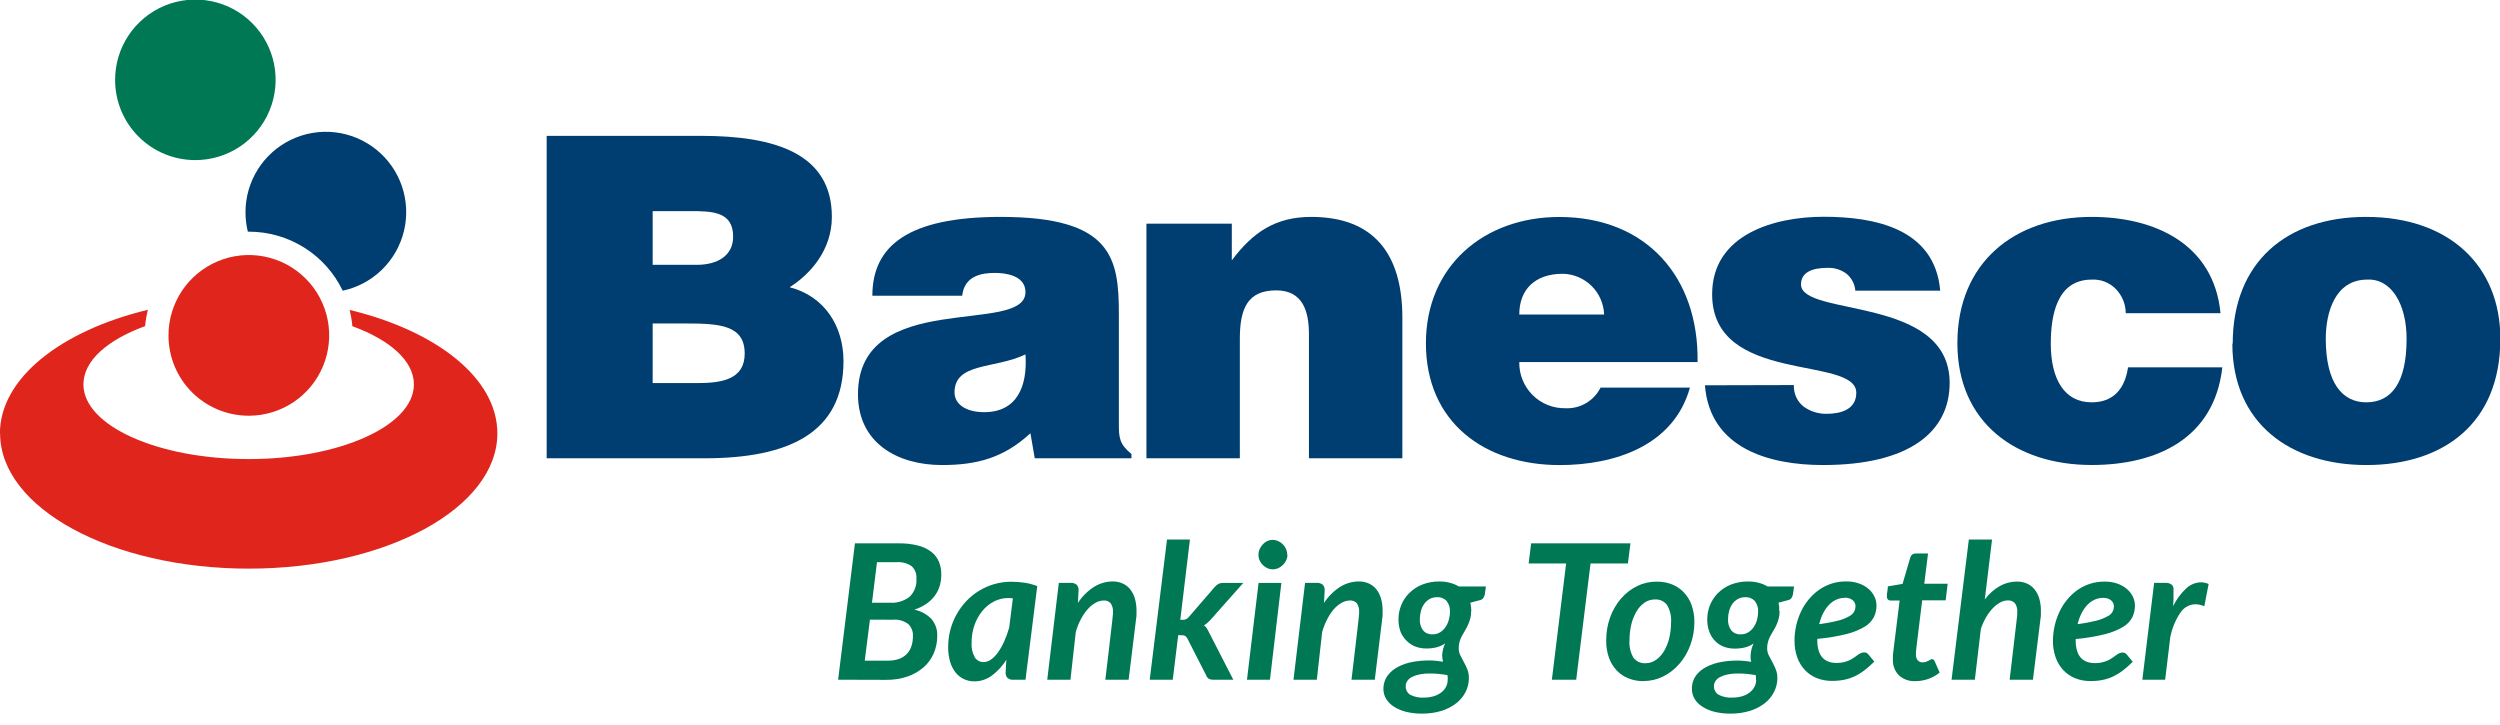 <?xml version="1.0" encoding="UTF-8"?>
<svg xmlns="http://www.w3.org/2000/svg" width="200" height="58" viewBox="0 0 200 58" fill="none">
  <g clip-path="url(#clip0_3381_4158)">
    <path d="M54.907 25.878C57.6 25.878 59.575 26.024 59.575 28.282C59.575 30.215 57.998 30.643 55.913 30.643H52.213V25.878H54.907ZM55.194 16.888C56.992 16.888 58.651 16.923 58.651 18.932C58.651 20.436 57.431 21.186 55.74 21.186H52.213V16.888H55.194ZM56.345 36.663C63.064 36.663 67.479 34.658 67.479 28.89C67.479 26.096 65.972 23.704 63.171 22.977C64.824 21.94 66.549 20.004 66.549 17.352C66.549 12.23 61.912 10.868 56.093 10.868H43.734V36.663H56.345Z" fill="#003D70"></path>
    <path d="M90.515 36.663V36.318C89.544 35.529 89.509 34.993 89.509 33.921V25.128C89.509 20.633 88.97 17.352 80.062 17.352C72.628 17.352 69.789 19.682 69.789 23.659H76.975C77.151 22.047 78.555 21.833 79.596 21.833C80.387 21.833 82.037 22.009 82.037 23.372C82.037 26.881 68.638 23.026 68.638 31.542C68.638 35.446 71.802 37.203 75.356 37.203C78.16 37.203 80.311 36.625 82.434 34.658L82.78 36.663H90.515ZM78.734 32.974C77.261 32.974 76.362 32.327 76.362 31.394C76.362 28.973 79.596 29.533 82.037 28.351C82.216 30.93 81.345 32.974 78.734 32.974Z" fill="#003D70"></path>
    <path d="M91.715 36.663H99.187V27.099C99.187 24.699 99.799 23.23 102.095 23.23C104.211 23.23 104.716 24.876 104.716 26.739V36.663H112.189V25.415C112.189 20.256 109.855 17.352 104.896 17.352C102.057 17.352 100.228 18.572 98.544 20.83V17.891H91.715V36.663Z" fill="#003D70"></path>
    <path d="M121.542 25.163C121.542 23.157 122.801 21.902 125.028 21.902C125.89 21.921 126.713 22.269 127.327 22.876C127.941 23.482 128.3 24.3 128.33 25.163H121.542ZM135.806 28.966C135.909 22.161 131.708 17.358 124.741 17.358C118.703 17.358 114.073 21.3 114.073 27.462C114.073 33.769 118.741 37.206 124.775 37.206C129.16 37.206 133.9 35.667 135.194 31.01H128.043C127.786 31.526 127.384 31.957 126.887 32.25C126.39 32.543 125.818 32.685 125.242 32.659C124.754 32.67 124.269 32.581 123.816 32.399C123.362 32.218 122.951 31.946 122.605 31.601C122.26 31.256 121.987 30.845 121.805 30.392C121.622 29.939 121.533 29.454 121.542 28.966H135.806Z" fill="#003D70"></path>
    <path d="M136.394 30.823C136.788 35.875 141.532 37.203 145.84 37.203C152.739 37.203 155.972 34.55 155.972 30.633C155.972 23.613 144.08 25.37 144.08 22.752C144.08 21.822 144.907 21.428 146.2 21.428C146.742 21.406 147.275 21.569 147.711 21.891C147.916 22.059 148.085 22.265 148.208 22.5C148.331 22.734 148.405 22.99 148.427 23.254H155.218C154.786 18.274 149.972 17.341 145.882 17.341C141.964 17.341 136.971 18.741 136.971 23.541C136.971 30.802 148.503 28.413 148.503 31.421C148.503 32.749 147.282 33.105 146.131 33.105C145.474 33.117 144.831 32.917 144.298 32.535C144.038 32.33 143.832 32.066 143.694 31.766C143.557 31.465 143.494 31.136 143.51 30.805L136.394 30.823Z" fill="#003D70"></path>
    <path d="M177.642 25.056C177.103 19.502 172.362 17.352 167.331 17.352C161.107 17.352 156.591 21.044 156.591 27.455C156.591 33.797 161.262 37.199 167.331 37.199C172.542 37.199 177.141 35.087 177.787 29.388H170.242C170.024 30.861 169.271 32.186 167.331 32.186C165.142 32.186 164.063 30.322 164.063 27.493C164.063 25.27 164.53 22.369 167.331 22.369C167.689 22.349 168.048 22.405 168.383 22.535C168.717 22.665 169.02 22.866 169.271 23.123C169.772 23.642 170.056 24.334 170.062 25.056H177.642Z" fill="#003D70"></path>
    <path d="M189.367 22.369C191.307 22.262 192.528 24.34 192.528 27.099C192.528 30.643 191.307 32.186 189.295 32.186C187.39 32.186 186.062 30.643 186.062 27.099C186.062 24.983 186.815 22.369 189.367 22.369ZM178.589 27.493C178.589 33.904 183.261 37.203 189.309 37.203C195.356 37.203 200.028 33.977 200.028 27.099C200.028 21.259 195.934 17.352 189.288 17.352C182.929 17.352 178.617 20.972 178.617 27.493" fill="#003D70"></path>
    <path d="M9.208 6.404C9.205 5.134 9.578 3.89 10.282 2.832C10.985 1.774 11.987 0.948 13.16 0.46C14.333 -0.029 15.625 -0.159 16.871 0.087C18.118 0.333 19.264 0.943 20.163 1.84C21.063 2.738 21.677 3.882 21.926 5.128C22.175 6.374 22.049 7.666 21.563 8.84C21.078 10.015 20.255 11.018 19.198 11.725C18.142 12.431 16.9 12.808 15.629 12.808C14.787 12.809 13.953 12.645 13.174 12.324C12.396 12.003 11.688 11.531 11.092 10.937C10.495 10.342 10.022 9.636 9.699 8.858C9.376 8.08 9.209 7.246 9.208 6.404Z" fill="#007854"></path>
    <path d="M19.64 16.998C19.635 15.784 19.974 14.592 20.619 13.563C21.263 12.533 22.186 11.707 23.28 11.18C24.375 10.653 25.596 10.447 26.803 10.586C28.009 10.725 29.152 11.203 30.099 11.964C31.045 12.726 31.756 13.74 32.15 14.889C32.543 16.038 32.603 17.275 32.322 18.457C32.042 19.639 31.432 20.717 30.564 21.567C29.696 22.416 28.605 23.002 27.417 23.257C26.738 21.841 25.673 20.646 24.344 19.811C23.015 18.975 21.476 18.532 19.906 18.534H19.827C19.703 18.028 19.64 17.509 19.64 16.988" fill="#003D70"></path>
    <path d="M13.479 26.847C13.475 25.575 13.849 24.33 14.553 23.271C15.258 22.211 16.261 21.385 17.435 20.896C18.609 20.407 19.902 20.277 21.15 20.523C22.398 20.769 23.545 21.38 24.446 22.278C25.347 23.176 25.961 24.322 26.21 25.569C26.459 26.816 26.333 28.11 25.847 29.285C25.361 30.461 24.537 31.466 23.48 32.173C22.422 32.88 21.179 33.258 19.907 33.258C19.064 33.259 18.228 33.095 17.449 32.774C16.669 32.452 15.96 31.98 15.363 31.385C14.766 30.79 14.293 30.082 13.969 29.303C13.646 28.525 13.479 27.69 13.479 26.847ZM-0.007 34.682C-0.007 30.263 4.858 26.466 11.833 24.782C11.724 25.212 11.649 25.649 11.608 26.09C8.6 27.189 6.674 28.856 6.674 30.751C6.674 34.049 12.594 36.726 19.893 36.726C27.192 36.726 33.112 34.049 33.112 30.751C33.112 28.87 31.193 27.192 28.188 26.096C28.15 25.657 28.076 25.221 27.967 24.793C34.948 26.477 39.789 30.27 39.789 34.668C39.789 40.647 30.885 45.491 19.9 45.491C8.914 45.491 0.007 40.65 0.007 34.668" fill="#E0261C"></path>
    <path d="M69.758 48.219H71.21C71.769 48.255 72.322 48.086 72.766 47.745C72.958 47.557 73.107 47.33 73.201 47.078C73.296 46.827 73.334 46.557 73.312 46.289C73.329 46.104 73.303 45.918 73.236 45.744C73.169 45.571 73.062 45.415 72.925 45.29C72.569 45.052 72.142 44.941 71.715 44.975H70.159L69.758 48.219ZM69.595 49.571L69.18 52.852H71.027C71.335 52.859 71.642 52.811 71.933 52.711C72.168 52.625 72.381 52.486 72.555 52.306C72.722 52.127 72.846 51.913 72.918 51.68C73 51.419 73.039 51.148 73.036 50.874C73.044 50.698 73.015 50.522 72.95 50.358C72.885 50.194 72.786 50.046 72.659 49.924C72.303 49.658 71.862 49.535 71.421 49.578L69.595 49.571ZM67.05 54.377L68.395 43.468H71.895C72.417 43.458 72.938 43.517 73.444 43.644C73.827 43.738 74.187 43.908 74.502 44.146C74.768 44.352 74.977 44.622 75.111 44.931C75.244 45.26 75.31 45.613 75.304 45.968C75.305 46.27 75.263 46.57 75.18 46.86C75.097 47.143 74.966 47.41 74.792 47.648C74.606 47.9 74.379 48.12 74.121 48.298C73.821 48.502 73.493 48.662 73.146 48.772C73.674 48.878 74.157 49.144 74.529 49.533C74.838 49.906 74.999 50.38 74.979 50.864C74.984 51.345 74.89 51.822 74.702 52.264C74.518 52.691 74.242 53.071 73.893 53.378C73.518 53.707 73.08 53.959 72.607 54.118C72.051 54.307 71.466 54.398 70.878 54.388L67.05 54.377Z" fill="#007854"></path>
    <path d="M78.686 52.967C78.905 52.962 79.117 52.889 79.291 52.756C79.51 52.595 79.701 52.397 79.855 52.172C80.046 51.895 80.211 51.599 80.346 51.29C80.501 50.938 80.631 50.575 80.736 50.204L81.03 47.867C80.905 47.851 80.779 47.843 80.653 47.843C80.248 47.84 79.849 47.938 79.492 48.13C79.133 48.322 78.817 48.585 78.565 48.904C78.295 49.242 78.087 49.625 77.949 50.035C77.8 50.474 77.725 50.934 77.728 51.397C77.697 51.811 77.785 52.226 77.984 52.59C78.058 52.707 78.16 52.803 78.281 52.869C78.402 52.934 78.538 52.968 78.675 52.967H78.686ZM82.04 54.378H81.058C80.972 54.387 80.886 54.377 80.804 54.35C80.722 54.322 80.647 54.278 80.584 54.219C80.492 54.106 80.444 53.964 80.449 53.818L80.508 52.781C80.206 53.27 79.814 53.699 79.353 54.043C78.946 54.347 78.451 54.511 77.942 54.509C77.66 54.511 77.38 54.451 77.123 54.333C76.865 54.214 76.638 54.038 76.459 53.818C76.257 53.562 76.107 53.27 76.016 52.957C75.9 52.564 75.845 52.156 75.854 51.747C75.852 50.843 76.082 49.953 76.521 49.164C76.733 48.779 76.992 48.423 77.292 48.102C77.593 47.782 77.935 47.503 78.309 47.272C78.687 47.038 79.096 46.857 79.523 46.733C79.972 46.602 80.438 46.537 80.906 46.539C81.253 46.541 81.599 46.566 81.943 46.615C82.298 46.666 82.646 46.758 82.98 46.888L82.04 54.378Z" fill="#007854"></path>
    <path d="M83.779 54.378L84.706 46.629H85.657C85.825 46.618 85.99 46.668 86.124 46.771C86.182 46.831 86.227 46.904 86.255 46.983C86.283 47.062 86.293 47.147 86.286 47.231L86.231 48.237C86.567 47.715 87.013 47.272 87.538 46.94C87.983 46.666 88.495 46.519 89.018 46.515C89.285 46.511 89.551 46.564 89.796 46.67C90.029 46.772 90.236 46.927 90.398 47.123C90.573 47.339 90.703 47.587 90.781 47.853C90.878 48.178 90.924 48.517 90.92 48.856C90.92 48.949 90.92 49.046 90.92 49.146C90.92 49.246 90.92 49.343 90.895 49.45L90.29 54.378H88.427C88.527 53.527 88.61 52.808 88.683 52.217C88.755 51.626 88.81 51.135 88.855 50.74C88.9 50.346 88.935 50.049 88.963 49.817C88.99 49.585 89.004 49.423 89.018 49.305C89.032 49.188 89.039 49.115 89.039 49.077C89.039 49.039 89.039 49.008 89.039 48.984C89.06 48.729 88.995 48.475 88.855 48.261C88.784 48.184 88.697 48.124 88.599 48.085C88.501 48.047 88.396 48.032 88.292 48.04C88.066 48.044 87.844 48.106 87.649 48.22C87.41 48.355 87.197 48.529 87.016 48.735C86.802 48.979 86.618 49.248 86.469 49.537C86.294 49.866 86.157 50.214 86.061 50.574L85.636 54.378H83.779Z" fill="#007854"></path>
    <path d="M95.194 43.164L94.423 49.585H94.609C94.707 49.589 94.803 49.571 94.893 49.533C94.983 49.485 95.062 49.418 95.125 49.336L97.175 46.961C97.256 46.868 97.351 46.788 97.455 46.722C97.561 46.664 97.68 46.634 97.801 46.636H99.461L96.909 49.509C96.819 49.612 96.724 49.709 96.622 49.8C96.53 49.888 96.43 49.965 96.321 50.031C96.418 50.1 96.499 50.189 96.56 50.291C96.622 50.394 96.684 50.505 96.743 50.636L98.665 54.378H97.047C96.927 54.383 96.808 54.357 96.701 54.302C96.608 54.234 96.537 54.14 96.497 54.032L94.997 51.096C94.956 51.006 94.891 50.928 94.81 50.871C94.715 50.827 94.61 50.808 94.506 50.816H94.257L93.821 54.378H91.978L93.361 43.164H95.194Z" fill="#007854"></path>
    <path d="M102.994 44.381C102.994 44.538 102.959 44.693 102.891 44.834C102.758 45.11 102.533 45.33 102.254 45.457C102.117 45.518 101.969 45.55 101.819 45.55C101.671 45.55 101.525 45.518 101.39 45.457C101.254 45.393 101.13 45.307 101.023 45.201C100.918 45.095 100.832 44.971 100.771 44.834C100.709 44.692 100.677 44.537 100.678 44.381C100.676 44.223 100.709 44.066 100.774 43.922C100.837 43.779 100.925 43.649 101.034 43.538C101.132 43.432 101.249 43.345 101.38 43.282C101.514 43.221 101.66 43.189 101.808 43.188C101.958 43.188 102.107 43.22 102.244 43.282C102.527 43.406 102.753 43.63 102.88 43.911C102.944 44.06 102.977 44.22 102.977 44.381H102.994ZM102.51 46.636L101.597 54.378H99.758L100.685 46.636H102.51Z" fill="#007854"></path>
    <path d="M103.479 54.378L104.405 46.629H105.356C105.52 46.62 105.682 46.671 105.813 46.771C105.871 46.831 105.915 46.904 105.943 46.983C105.971 47.062 105.982 47.147 105.975 47.231L105.92 48.237C106.256 47.715 106.702 47.272 107.227 46.94C107.672 46.666 108.184 46.519 108.707 46.515C108.974 46.511 109.239 46.564 109.485 46.67C109.718 46.77 109.924 46.923 110.086 47.117C110.261 47.332 110.392 47.58 110.47 47.846C110.566 48.172 110.613 48.51 110.609 48.849C110.609 48.942 110.609 49.039 110.609 49.139C110.609 49.24 110.609 49.336 110.584 49.444L109.983 54.378H108.119C108.219 53.527 108.302 52.808 108.375 52.217C108.447 51.626 108.503 51.135 108.548 50.74C108.593 50.346 108.627 50.049 108.655 49.817C108.683 49.585 108.696 49.423 108.71 49.305C108.724 49.188 108.731 49.115 108.731 49.077C108.731 49.039 108.731 49.008 108.731 48.984C108.752 48.729 108.687 48.475 108.548 48.261C108.477 48.184 108.389 48.124 108.291 48.085C108.194 48.047 108.089 48.032 107.984 48.04C107.758 48.044 107.537 48.106 107.341 48.22C107.103 48.355 106.889 48.529 106.708 48.735C106.5 48.98 106.322 49.249 106.179 49.537C106.004 49.866 105.867 50.214 105.771 50.574L105.346 54.378H103.479Z" fill="#007854"></path>
    <path d="M114.606 50.747C114.815 50.752 115.022 50.697 115.201 50.588C115.374 50.483 115.523 50.342 115.636 50.173C115.756 49.998 115.846 49.804 115.902 49.599C115.964 49.387 115.996 49.167 115.996 48.946C116.016 48.633 115.922 48.325 115.73 48.078C115.632 47.974 115.512 47.894 115.379 47.842C115.247 47.789 115.104 47.767 114.962 47.777C114.753 47.772 114.547 47.822 114.364 47.922C114.194 48.02 114.047 48.155 113.935 48.316C113.814 48.485 113.726 48.675 113.676 48.877C113.616 49.09 113.586 49.311 113.586 49.533C113.566 49.855 113.659 50.172 113.849 50.432C113.942 50.54 114.059 50.624 114.19 50.679C114.322 50.733 114.464 50.757 114.606 50.747ZM115.819 54.409C115.823 54.34 115.823 54.271 115.819 54.202C115.819 54.132 115.802 54.067 115.792 54.008C115.522 53.963 115.27 53.928 115.041 53.908C114.813 53.887 114.599 53.88 114.398 53.88C114.103 53.875 113.809 53.903 113.52 53.963C113.309 54.006 113.105 54.079 112.915 54.181C112.774 54.255 112.655 54.365 112.569 54.499C112.495 54.613 112.457 54.747 112.458 54.883C112.45 55.018 112.478 55.154 112.538 55.275C112.599 55.396 112.691 55.5 112.804 55.574C113.148 55.754 113.535 55.834 113.921 55.806C114.181 55.809 114.439 55.774 114.689 55.702C114.903 55.639 115.106 55.539 115.287 55.408C115.446 55.288 115.578 55.136 115.674 54.962C115.766 54.794 115.814 54.604 115.813 54.412L115.819 54.409ZM117.694 48.88C117.695 49.09 117.67 49.299 117.618 49.502C117.569 49.676 117.507 49.846 117.431 50.011C117.361 50.163 117.282 50.31 117.196 50.453C117.109 50.592 117.03 50.733 116.954 50.875C116.877 51.02 116.815 51.172 116.767 51.328C116.72 51.499 116.697 51.676 116.698 51.854C116.695 52.051 116.739 52.247 116.826 52.424C116.909 52.597 117.002 52.77 117.102 52.953C117.207 53.141 117.3 53.335 117.382 53.534C117.472 53.763 117.516 54.008 117.51 54.253C117.512 54.632 117.424 55.005 117.254 55.343C117.078 55.695 116.825 56.005 116.515 56.248C116.163 56.523 115.765 56.732 115.339 56.864C114.83 57.02 114.301 57.096 113.769 57.089C113.336 57.094 112.904 57.045 112.483 56.944C112.138 56.859 111.808 56.721 111.508 56.532C111.258 56.374 111.048 56.161 110.892 55.91C110.747 55.672 110.672 55.399 110.674 55.121C110.666 54.73 110.787 54.347 111.02 54.032C111.243 53.741 111.529 53.505 111.857 53.34C112.219 53.155 112.607 53.024 113.008 52.953C113.428 52.877 113.854 52.837 114.281 52.836C114.485 52.836 114.689 52.836 114.882 52.863C115.076 52.891 115.266 52.905 115.443 52.936C115.421 52.856 115.405 52.776 115.394 52.694C115.38 52.609 115.373 52.524 115.373 52.438C115.383 52.103 115.466 51.774 115.615 51.473C115.416 51.607 115.197 51.709 114.965 51.774C114.68 51.849 114.386 51.884 114.091 51.878C113.807 51.88 113.525 51.832 113.257 51.736C112.998 51.641 112.762 51.491 112.566 51.297C112.346 51.095 112.173 50.849 112.057 50.574C111.932 50.243 111.871 49.891 111.878 49.537C111.878 49.158 111.951 48.782 112.092 48.43C112.232 48.069 112.445 47.741 112.718 47.466C113.013 47.168 113.366 46.932 113.755 46.774C114.207 46.596 114.69 46.509 115.176 46.518C115.452 46.517 115.726 46.552 115.992 46.622C116.244 46.685 116.486 46.785 116.708 46.919H118.873L118.79 47.521C118.773 47.632 118.733 47.738 118.672 47.832C118.612 47.919 118.522 47.98 118.42 48.005L117.628 48.216C117.654 48.321 117.672 48.427 117.683 48.534C117.697 48.649 117.704 48.764 117.704 48.88" fill="#007854"></path>
    <path d="M130.436 43.468L130.232 45.076H127.244L126.096 54.377H124.149L125.29 45.076H122.292L122.49 43.468H130.436Z" fill="#007854"></path>
    <path d="M131.642 53.057C131.945 53.059 132.241 52.965 132.486 52.787C132.75 52.597 132.97 52.353 133.133 52.071C133.32 51.747 133.459 51.398 133.544 51.034C133.639 50.623 133.687 50.203 133.686 49.782C133.721 49.299 133.609 48.817 133.364 48.399C133.252 48.251 133.105 48.133 132.936 48.055C132.767 47.978 132.581 47.944 132.396 47.956C132.094 47.953 131.799 48.044 131.552 48.219C131.288 48.408 131.069 48.652 130.909 48.935C130.725 49.26 130.587 49.609 130.501 49.972C130.405 50.385 130.358 50.807 130.359 51.231C130.322 51.713 130.432 52.195 130.674 52.614C130.786 52.762 130.933 52.88 131.102 52.958C131.271 53.035 131.457 53.069 131.642 53.057ZM131.476 54.492C131.069 54.496 130.666 54.422 130.287 54.274C129.93 54.136 129.608 53.921 129.343 53.644C129.069 53.351 128.858 53.005 128.72 52.628C128.564 52.184 128.488 51.715 128.496 51.245C128.491 50.607 128.599 49.974 128.814 49.374C129.012 48.824 129.31 48.316 129.692 47.873C130.052 47.458 130.492 47.12 130.985 46.877C131.477 46.642 132.017 46.523 132.562 46.532C132.968 46.528 133.372 46.601 133.751 46.746C134.108 46.887 134.43 47.103 134.695 47.379C134.973 47.67 135.188 48.017 135.325 48.395C135.481 48.84 135.557 49.308 135.55 49.779C135.552 50.404 135.442 51.025 135.225 51.611C135.026 52.161 134.728 52.67 134.346 53.112C133.986 53.529 133.546 53.871 133.053 54.118C132.563 54.36 132.023 54.486 131.476 54.485" fill="#007854"></path>
    <path d="M139.26 50.747C139.47 50.752 139.678 50.697 139.858 50.588C140.03 50.482 140.178 50.341 140.29 50.173C140.41 49.998 140.501 49.804 140.56 49.599C140.619 49.386 140.65 49.166 140.65 48.946C140.671 48.633 140.576 48.325 140.384 48.078C140.286 47.974 140.167 47.893 140.034 47.841C139.901 47.789 139.758 47.767 139.616 47.777C139.409 47.772 139.203 47.822 139.021 47.922C138.85 48.02 138.703 48.155 138.589 48.316C138.471 48.487 138.384 48.676 138.33 48.877C138.271 49.091 138.242 49.312 138.243 49.533C138.223 49.854 138.314 50.172 138.503 50.432C138.596 50.54 138.713 50.624 138.844 50.679C138.976 50.733 139.118 50.757 139.26 50.747ZM140.477 54.409C140.483 54.34 140.483 54.271 140.477 54.202C140.477 54.132 140.477 54.067 140.453 54.008C140.18 53.963 139.931 53.928 139.703 53.908C139.474 53.887 139.257 53.88 139.056 53.88C138.761 53.875 138.467 53.903 138.178 53.963C137.967 54.006 137.763 54.079 137.573 54.181C137.432 54.255 137.312 54.365 137.227 54.499C137.155 54.614 137.117 54.747 137.116 54.883C137.11 55.02 137.14 55.156 137.204 55.278C137.267 55.399 137.363 55.502 137.479 55.574C137.823 55.753 138.21 55.833 138.596 55.806C138.857 55.809 139.117 55.774 139.367 55.702C139.58 55.638 139.782 55.539 139.962 55.408C140.121 55.288 140.253 55.136 140.349 54.962C140.442 54.794 140.491 54.605 140.491 54.412L140.477 54.409ZM142.369 48.88C142.372 49.09 142.346 49.299 142.293 49.502C142.247 49.677 142.185 49.847 142.109 50.011C142.04 50.163 141.96 50.311 141.871 50.453C141.784 50.592 141.705 50.733 141.629 50.875C141.552 51.019 141.491 51.171 141.445 51.328C141.395 51.499 141.371 51.676 141.373 51.854C141.37 52.051 141.414 52.247 141.501 52.424C141.588 52.597 141.682 52.773 141.781 52.953C141.884 53.142 141.976 53.335 142.057 53.534C142.149 53.763 142.193 54.007 142.189 54.253C142.189 54.632 142.1 55.005 141.929 55.343C141.754 55.695 141.502 56.005 141.193 56.248C140.84 56.523 140.441 56.732 140.014 56.864C139.505 57.02 138.976 57.096 138.444 57.089C138.011 57.094 137.579 57.045 137.158 56.944C136.814 56.859 136.486 56.721 136.186 56.532C135.935 56.375 135.723 56.162 135.567 55.91C135.425 55.672 135.351 55.399 135.353 55.121C135.339 54.736 135.453 54.356 135.678 54.042C135.899 53.75 136.185 53.513 136.515 53.351C136.877 53.165 137.265 53.034 137.666 52.964C138.085 52.887 138.509 52.847 138.935 52.846C139.142 52.846 139.343 52.846 139.54 52.874C139.737 52.901 139.92 52.915 140.097 52.946C140.076 52.867 140.062 52.784 140.048 52.704C140.041 52.619 140.041 52.533 140.048 52.448C140.059 52.114 140.14 51.785 140.287 51.484C140.089 51.617 139.87 51.719 139.64 51.785C139.355 51.859 139.061 51.894 138.766 51.888C138.48 51.891 138.197 51.843 137.929 51.746C137.669 51.651 137.434 51.502 137.237 51.307C137.027 51.1 136.863 50.85 136.757 50.574C136.632 50.243 136.572 49.891 136.58 49.537C136.58 49.158 136.651 48.783 136.791 48.43C136.933 48.07 137.146 47.742 137.417 47.466C137.713 47.168 138.065 46.932 138.454 46.774C138.905 46.596 139.387 46.509 139.872 46.518C140.149 46.517 140.424 46.552 140.692 46.622C140.942 46.685 141.183 46.785 141.404 46.919H143.524L143.441 47.521C143.424 47.632 143.384 47.738 143.323 47.832C143.264 47.92 143.173 47.981 143.071 48.005L142.279 48.216C142.304 48.321 142.324 48.427 142.337 48.534C142.337 48.645 142.337 48.759 142.337 48.88" fill="#007854"></path>
    <path d="M147.569 47.828C147.33 47.828 147.093 47.881 146.877 47.984C146.656 48.088 146.457 48.235 146.293 48.416C146.111 48.616 145.958 48.84 145.84 49.084C145.707 49.355 145.604 49.641 145.532 49.934C146.04 49.87 146.543 49.777 147.04 49.654C147.348 49.578 147.644 49.462 147.922 49.308C148.094 49.224 148.239 49.09 148.337 48.925C148.405 48.788 148.441 48.638 148.44 48.485C148.435 48.315 148.363 48.154 148.24 48.036C148.161 47.968 148.071 47.914 147.974 47.877C147.847 47.832 147.713 47.811 147.579 47.815L147.569 47.828ZM150.121 48.416C150.125 48.745 150.054 49.07 149.913 49.367C149.742 49.688 149.484 49.955 149.17 50.138C148.717 50.404 148.228 50.601 147.718 50.723C146.951 50.913 146.171 51.042 145.384 51.11V51.21C145.384 52.427 145.899 53.036 146.929 53.036C147.127 53.039 147.325 53.017 147.517 52.97C147.672 52.935 147.823 52.883 147.967 52.815C148.088 52.758 148.203 52.691 148.312 52.614C148.413 52.538 148.509 52.469 148.596 52.41C148.679 52.351 148.767 52.299 148.859 52.255C148.945 52.211 149.039 52.189 149.135 52.189C149.199 52.189 149.261 52.203 149.319 52.23C149.379 52.259 149.431 52.301 149.471 52.355L149.944 52.929C149.698 53.176 149.436 53.407 149.16 53.62C148.915 53.809 148.652 53.971 148.375 54.104C148.105 54.23 147.822 54.323 147.531 54.381C147.21 54.444 146.883 54.474 146.556 54.471C146.136 54.477 145.718 54.399 145.328 54.243C144.97 54.098 144.647 53.876 144.384 53.593C144.114 53.301 143.907 52.958 143.776 52.583C143.628 52.157 143.556 51.709 143.561 51.259C143.56 50.458 143.735 49.667 144.073 48.942C144.236 48.594 144.441 48.267 144.685 47.97C144.923 47.678 145.198 47.418 145.505 47.199C145.812 46.983 146.15 46.813 146.507 46.694C146.886 46.572 147.282 46.511 147.68 46.514C148.043 46.506 148.406 46.565 148.748 46.687C149.029 46.786 149.287 46.939 149.509 47.137C149.703 47.306 149.858 47.515 149.965 47.749C150.063 47.957 150.115 48.183 150.117 48.413" fill="#007854"></path>
    <path d="M151.432 52.801V52.677C151.432 52.628 151.432 52.559 151.432 52.466C151.432 52.372 151.452 52.248 151.47 52.096C151.487 51.944 151.511 51.75 151.542 51.501L151.971 48.043H151.241C151.203 48.044 151.164 48.038 151.128 48.024C151.092 48.011 151.059 47.99 151.03 47.964C151.003 47.931 150.982 47.893 150.968 47.852C150.955 47.811 150.951 47.768 150.954 47.725C150.953 47.715 150.953 47.704 150.954 47.694C150.954 47.694 150.954 47.645 150.954 47.594C150.954 47.542 150.954 47.462 150.982 47.355C151.01 47.248 151.01 47.103 151.03 46.909L152.206 46.708L152.825 44.596C152.851 44.503 152.905 44.42 152.981 44.361C153.058 44.304 153.151 44.275 153.247 44.278H154.243L153.942 46.698H155.813L155.654 48.026H153.776L153.361 51.397C153.337 51.605 153.316 51.767 153.306 51.888C153.295 52.009 153.281 52.103 153.275 52.172C153.268 52.241 153.275 52.286 153.275 52.313C153.275 52.341 153.275 52.362 153.275 52.372C153.266 52.534 153.316 52.694 153.416 52.822C153.465 52.878 153.525 52.923 153.594 52.951C153.662 52.98 153.736 52.993 153.811 52.988C153.903 52.992 153.996 52.977 154.084 52.946C154.206 52.903 154.322 52.845 154.429 52.773C154.466 52.748 154.509 52.733 154.554 52.732C154.601 52.729 154.648 52.744 154.685 52.773C154.724 52.807 154.753 52.85 154.772 52.898L155.173 53.804C154.899 54.029 154.588 54.203 154.253 54.319C153.925 54.432 153.58 54.49 153.233 54.492C152.758 54.517 152.292 54.358 151.933 54.046C151.768 53.883 151.638 53.688 151.551 53.472C151.465 53.257 151.424 53.026 151.432 52.794" fill="#007854"></path>
    <path d="M156.124 54.378L157.507 43.164H159.364L158.783 47.957C159.11 47.512 159.527 47.142 160.007 46.871C160.42 46.644 160.884 46.525 161.356 46.525C161.628 46.521 161.897 46.574 162.148 46.681C162.381 46.782 162.587 46.937 162.749 47.134C162.925 47.349 163.057 47.597 163.136 47.863C163.231 48.189 163.277 48.527 163.271 48.866C163.271 48.958 163.271 49.055 163.271 49.157C163.271 49.253 163.271 49.354 163.244 49.461L162.635 54.378H160.771L161.352 49.45C161.352 49.361 161.373 49.274 161.38 49.194C161.387 49.115 161.38 49.039 161.38 48.966C161.403 48.713 161.336 48.459 161.19 48.251C161.117 48.174 161.028 48.115 160.929 48.077C160.83 48.04 160.724 48.024 160.619 48.033C160.409 48.036 160.204 48.092 160.021 48.195C159.799 48.315 159.598 48.47 159.426 48.655C159.22 48.873 159.041 49.115 158.89 49.374C158.716 49.673 158.575 49.989 158.468 50.318L157.988 54.378H156.124Z" fill="#007854"></path>
    <path d="M168.24 47.828C168.001 47.828 167.764 47.881 167.548 47.984C167.327 48.089 167.129 48.236 166.964 48.416C166.781 48.615 166.629 48.84 166.511 49.083C166.379 49.355 166.277 49.64 166.207 49.934C166.713 49.87 167.215 49.776 167.711 49.654C168.019 49.578 168.315 49.461 168.593 49.308C168.75 49.241 168.883 49.127 168.976 48.983C169.068 48.839 169.116 48.67 169.111 48.499C169.11 48.418 169.093 48.339 169.063 48.264C169.028 48.182 168.976 48.109 168.911 48.05C168.833 47.981 168.744 47.928 168.648 47.891C168.52 47.846 168.385 47.825 168.25 47.828H168.24ZM170.795 48.43C170.8 48.758 170.729 49.084 170.588 49.381C170.416 49.702 170.159 49.969 169.844 50.152C169.391 50.416 168.902 50.613 168.392 50.736C167.624 50.926 166.843 51.056 166.055 51.124V51.224C166.055 52.441 166.571 53.05 167.604 53.05C167.962 53.053 168.316 52.978 168.641 52.828C168.762 52.772 168.878 52.705 168.987 52.628C169.091 52.552 169.184 52.483 169.274 52.424C169.355 52.364 169.442 52.312 169.533 52.268C169.62 52.225 169.716 52.203 169.813 52.202C169.875 52.203 169.937 52.217 169.993 52.244C170.054 52.271 170.106 52.314 170.145 52.368L170.619 52.942C170.373 53.19 170.111 53.421 169.834 53.634C169.591 53.822 169.329 53.984 169.052 54.118C168.782 54.244 168.498 54.337 168.205 54.395C167.885 54.458 167.56 54.488 167.234 54.484C166.812 54.491 166.394 54.413 166.003 54.256C165.645 54.11 165.323 53.888 165.059 53.606C164.79 53.315 164.584 52.971 164.454 52.597C164.303 52.172 164.229 51.723 164.236 51.272C164.238 50.472 164.414 49.681 164.751 48.956C164.914 48.607 165.119 48.281 165.363 47.984C165.598 47.691 165.873 47.431 166.179 47.213C166.487 46.996 166.825 46.826 167.182 46.708C167.562 46.585 167.958 46.525 168.357 46.528C168.721 46.52 169.083 46.578 169.426 46.701C169.706 46.8 169.964 46.953 170.187 47.151C170.38 47.32 170.536 47.529 170.643 47.763C170.739 47.971 170.791 48.197 170.795 48.426" fill="#007854"></path>
    <path d="M171.387 54.378L172.331 46.629H173.261C173.417 46.623 173.572 46.665 173.703 46.75C173.763 46.793 173.811 46.851 173.842 46.919C173.873 46.986 173.886 47.06 173.88 47.134C173.88 47.168 173.88 47.231 173.88 47.314C173.88 47.397 173.88 47.535 173.88 47.718C173.88 47.901 173.88 48.161 173.849 48.493C174.106 47.963 174.457 47.485 174.886 47.082C175.204 46.775 175.624 46.598 176.065 46.584C176.281 46.586 176.494 46.632 176.691 46.719L176.345 48.5C176.119 48.398 175.874 48.344 175.626 48.34C175.393 48.347 175.165 48.408 174.961 48.52C174.756 48.632 174.581 48.791 174.45 48.984C174.038 49.588 173.756 50.271 173.62 50.989L173.212 54.378H171.387Z" fill="#007854"></path>
  </g>
  <defs>
    <clipPath id="clip0_3381_4158">
      <rect width="200" height="57.089" fill="white"></rect>
    </clipPath>
  </defs>
</svg>
